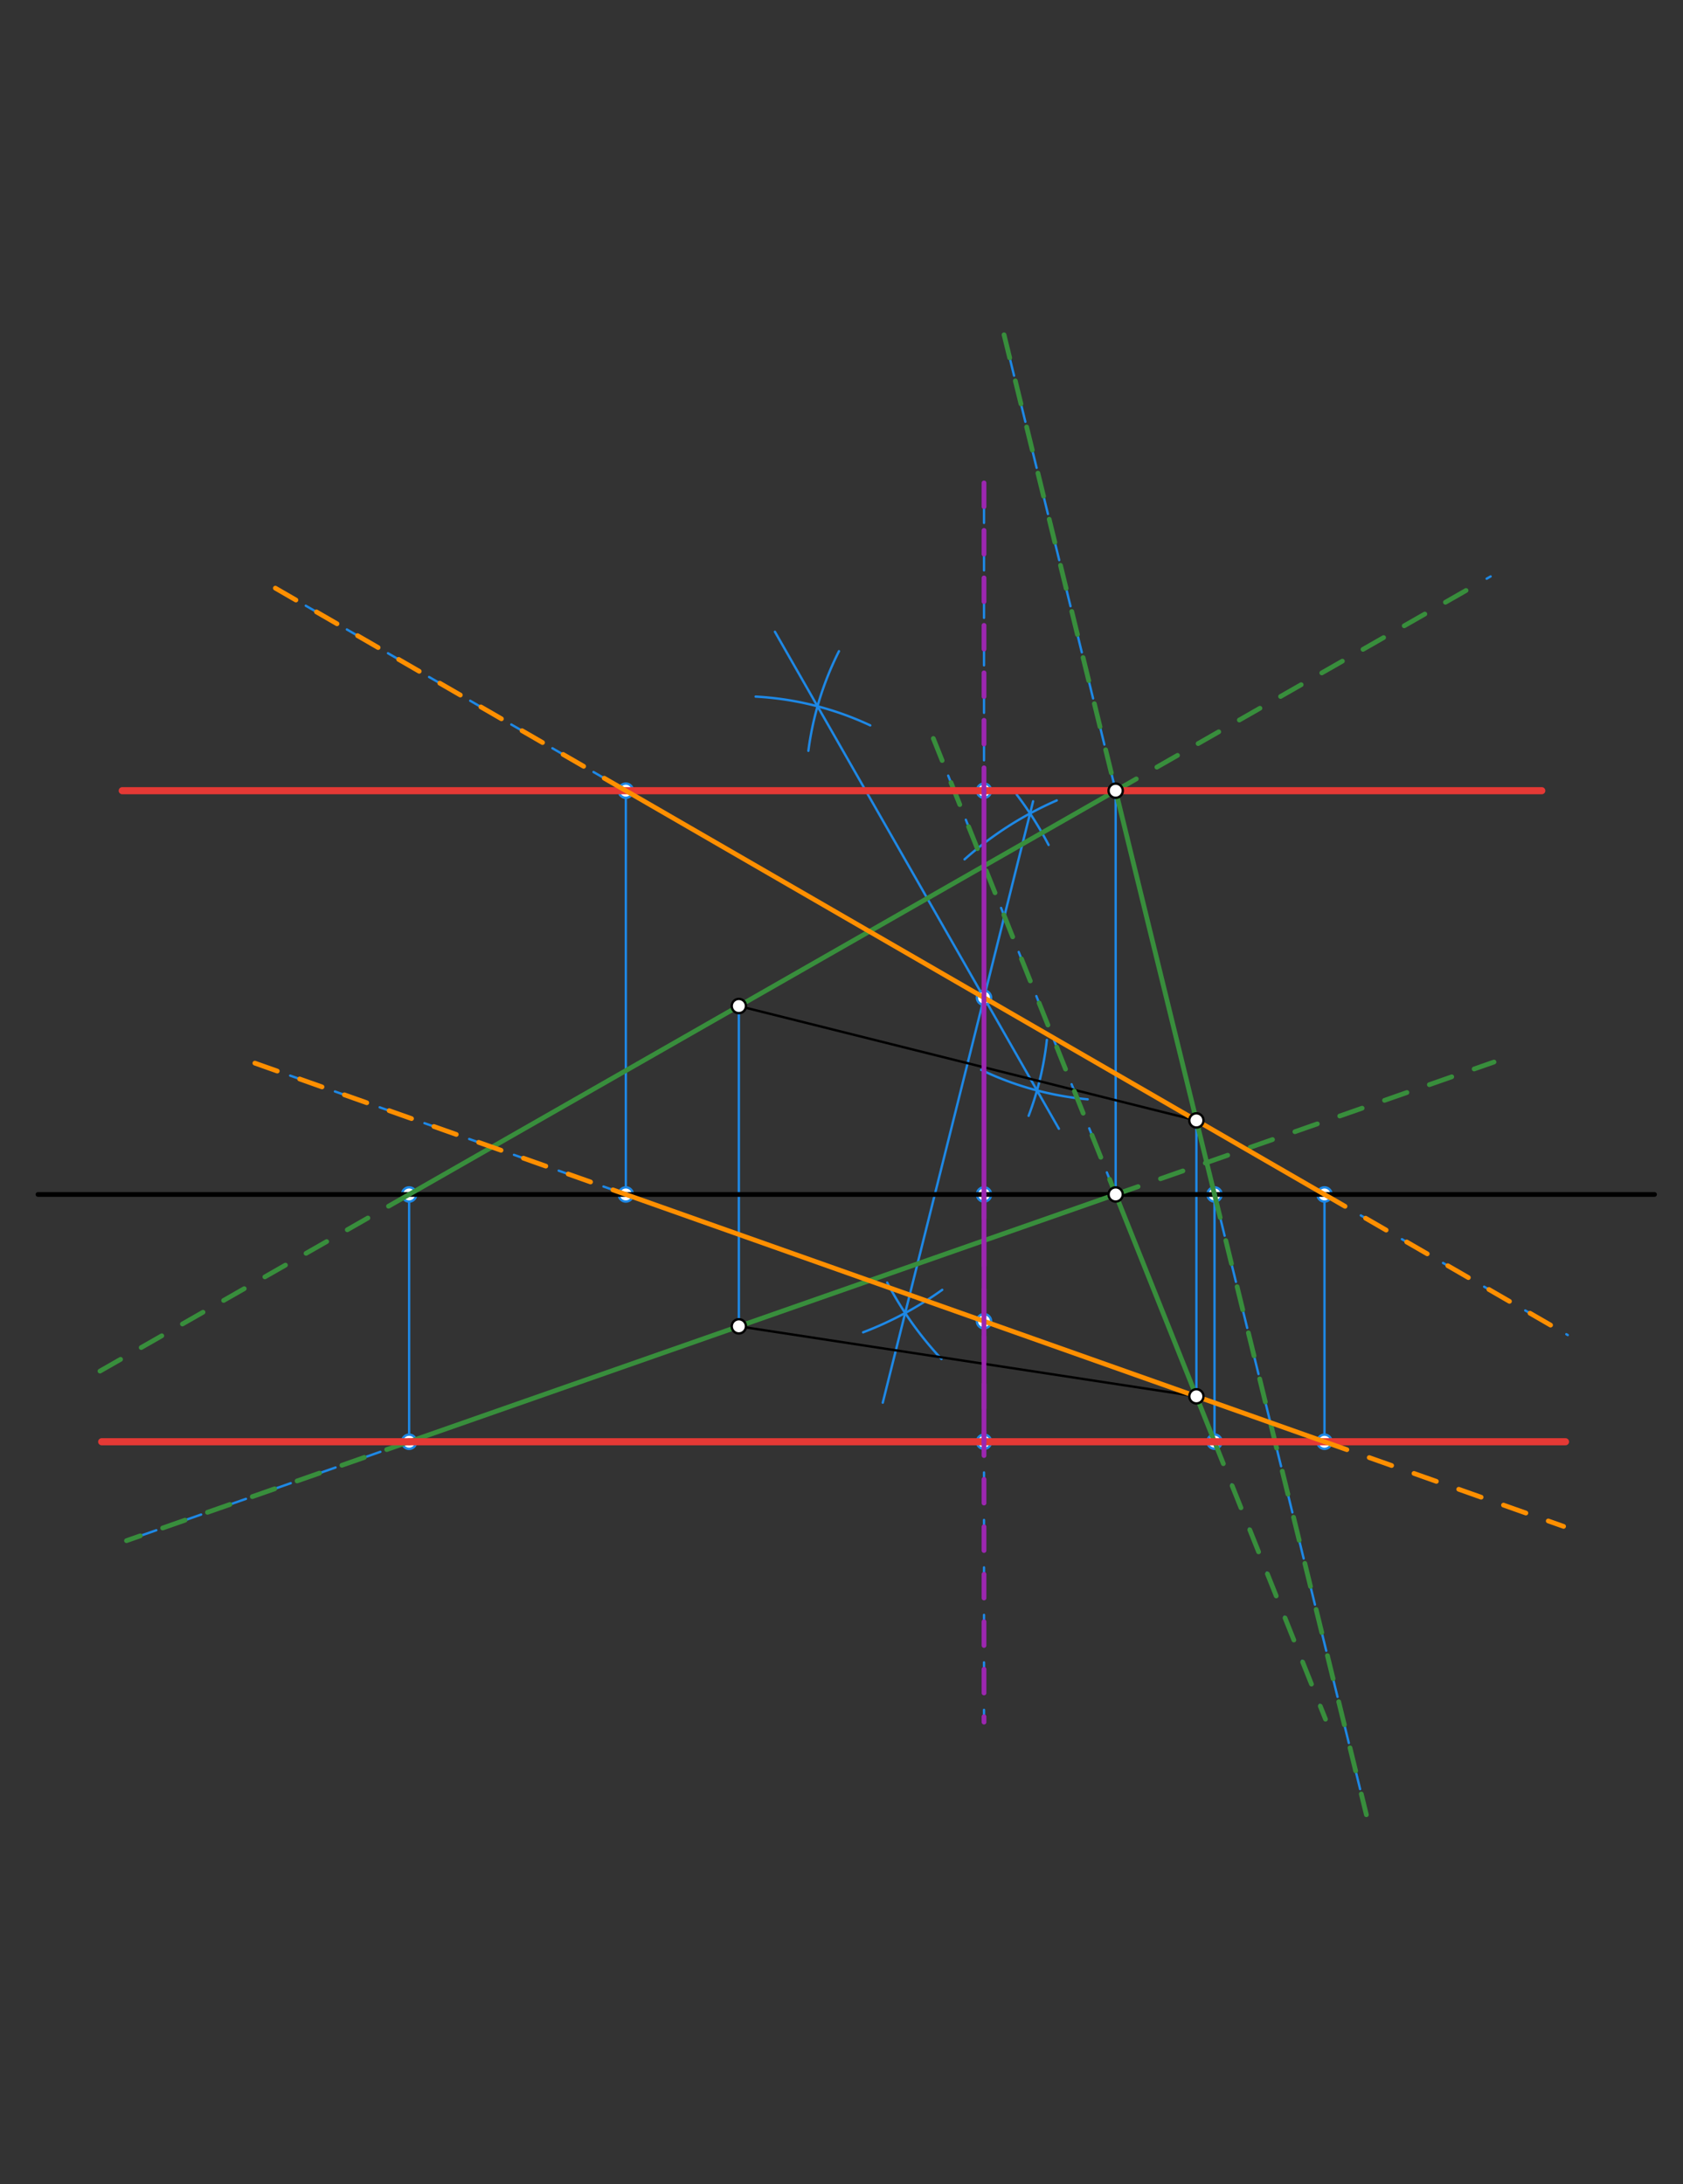 <svg xmlns="http://www.w3.org/2000/svg" class="svg--1it" height="100%" preserveAspectRatio="xMidYMid meet" viewBox="0 0 709 920" width="100%"><rect x="0" y="0" width="709" height="920" fill="#333333" stroke="none"/><defs><marker id="marker-arrow" markerHeight="16" markerUnits="userSpaceOnUse" markerWidth="24" orient="auto-start-reverse" refX="24" refY="4" viewBox="0 0 24 8"><path d="M 0 0 L 24 4 L 0 8 z" stroke="inherit"></path></marker></defs><g class="aux-layer--1FB"><g class="element--2qn"><line stroke="#1E88E5" stroke-dasharray="none" stroke-linecap="round" stroke-width="1" x1="311.254" x2="311.254" y1="558.715" y2="423.786"></line></g><g class="element--2qn"><line stroke="#1E88E5" stroke-dasharray="none" stroke-linecap="round" stroke-width="1" x1="504.008" x2="504.008" y1="588.196" y2="471.975"></line></g><g class="element--2qn"><line stroke="#1E88E5" stroke-dasharray="none" stroke-linecap="round" stroke-width="1" x1="470" x2="470" y1="503.156" y2="333.078"></line></g><g class="element--2qn"><line stroke="#1E88E5" stroke-dasharray="10" stroke-linecap="round" stroke-width="1" x1="311.254" x2="52.546" y1="423.786" y2="571.613"></line></g><g class="element--2qn"><line stroke="#1E88E5" stroke-dasharray="10" stroke-linecap="round" stroke-width="1" x1="470" x2="627.953" y1="333.078" y2="242.822"></line></g><g class="element--2qn"><line stroke="#1E88E5" stroke-dasharray="10" stroke-linecap="round" stroke-width="1" x1="311.254" x2="53.294" y1="558.715" y2="648.997"></line></g><g class="element--2qn"><line stroke="#1E88E5" stroke-dasharray="10" stroke-linecap="round" stroke-width="1" x1="470" x2="629.377" y1="503.156" y2="447.376"></line></g><g class="element--2qn"><line stroke="#1E88E5" stroke-dasharray="10" stroke-linecap="round" stroke-width="1" x1="504.008" x2="575.619" y1="471.975" y2="764.45"></line></g><g class="element--2qn"><line stroke="#1E88E5" stroke-dasharray="10" stroke-linecap="round" stroke-width="1" x1="470" x2="422.975" y1="333.078" y2="141.018"></line></g><g class="element--2qn"><line stroke="#1E88E5" stroke-dasharray="10" stroke-linecap="round" stroke-width="1" x1="470" x2="393.187" y1="503.156" y2="311.081"></line></g><g class="element--2qn"><line stroke="#1E88E5" stroke-dasharray="10" stroke-linecap="round" stroke-width="1" x1="504.008" x2="558.397" y1="588.196" y2="724.199"></line></g><g class="element--2qn"><line stroke="#1E88E5" stroke-dasharray="none" stroke-linecap="round" stroke-width="1" x1="172.35" x2="172.35" y1="503.156" y2="607.529"></line></g><g class="element--2qn"><line stroke="#1E88E5" stroke-dasharray="none" stroke-linecap="round" stroke-width="1" x1="511.643" x2="511.643" y1="503.156" y2="609.156"></line></g><g class="element--2qn"><path d="M 406.353 361.991 A 147.081 147.081 0 0 1 445.178 337.172" fill="none" stroke="#1E88E5" stroke-dasharray="none" stroke-linecap="round" stroke-width="1"></path></g><g class="element--2qn"><path d="M 428.312 334.734 A 147.081 147.081 0 0 1 441.743 355.924" fill="none" stroke="#1E88E5" stroke-dasharray="none" stroke-linecap="round" stroke-width="1"></path></g><g class="element--2qn"><path d="M 396.598 572.453 A 147.081 147.081 0 0 1 373.754 540.288" fill="none" stroke="#1E88E5" stroke-dasharray="none" stroke-linecap="round" stroke-width="1"></path></g><g class="element--2qn"><path d="M 396.936 543.333 A 147.081 147.081 0 0 1 363.612 561.232" fill="none" stroke="#1E88E5" stroke-dasharray="none" stroke-linecap="round" stroke-width="1"></path></g><g class="element--2qn"><line stroke="#1E88E5" stroke-dasharray="none" stroke-linecap="round" stroke-width="1" x1="381.325" x2="435.218" y1="553.103" y2="337.534"></line></g><g class="element--2qn"><line stroke="#1E88E5" stroke-dasharray="none" stroke-linecap="round" stroke-width="1" x1="381.325" x2="371.884" y1="553.103" y2="590.867"></line></g><g class="element--2qn"><path d="M 353.434 274.313 A 130.541 130.541 0 0 0 340.545 316.275" fill="none" stroke="#1E88E5" stroke-dasharray="none" stroke-linecap="round" stroke-width="1"></path></g><g class="element--2qn"><path d="M 366.614 305.565 A 130.541 130.541 0 0 0 318.327 293.437" fill="none" stroke="#1E88E5" stroke-dasharray="none" stroke-linecap="round" stroke-width="1"></path></g><g class="element--2qn"><path d="M 458.206 463.085 A 130.541 130.541 0 0 1 413.338 450.68" fill="none" stroke="#1E88E5" stroke-dasharray="none" stroke-linecap="round" stroke-width="1"></path></g><g class="element--2qn"><path d="M 441.012 438.063 A 130.541 130.541 0 0 1 433.337 470.01" fill="none" stroke="#1E88E5" stroke-dasharray="none" stroke-linecap="round" stroke-width="1"></path></g><g class="element--2qn"><line stroke="#1E88E5" stroke-dasharray="none" stroke-linecap="round" stroke-width="1" x1="344.394" x2="446.084" y1="297.522" y2="475.485"></line></g><g class="element--2qn"><line stroke="#1E88E5" stroke-dasharray="none" stroke-linecap="round" stroke-width="1" x1="344.394" x2="326.456" y1="297.522" y2="266.129"></line></g><g class="element--2qn"><line stroke="#1E88E5" stroke-dasharray="10" stroke-linecap="round" stroke-width="1" x1="414.533" x2="414.533" y1="420.27" y2="203.438"></line></g><g class="element--2qn"><line stroke="#1E88E5" stroke-dasharray="10" stroke-linecap="round" stroke-width="1" x1="414.533" x2="414.533" y1="420.27" y2="725.438"></line></g><g class="element--2qn"><line stroke="#1E88E5" stroke-dasharray="10" stroke-linecap="round" stroke-width="1" x1="414.533" x2="504.008" y1="420.27" y2="471.975"></line></g><g class="element--2qn"><line stroke="#1E88E5" stroke-dasharray="10" stroke-linecap="round" stroke-width="1" x1="414.533" x2="115.999" y1="420.27" y2="247.756"></line></g><g class="element--2qn"><line stroke="#1E88E5" stroke-dasharray="10" stroke-linecap="round" stroke-width="1" x1="504.008" x2="660.453" y1="471.975" y2="562.38"></line></g><g class="element--2qn"><line stroke="#1E88E5" stroke-dasharray="none" stroke-linecap="round" stroke-width="1" x1="557.967" x2="557.967" y1="503.156" y2="610.104"></line></g><g class="element--2qn"><line stroke="#1E88E5" stroke-dasharray="none" stroke-linecap="round" stroke-width="1" x1="263.647" x2="263.647" y1="333.078" y2="503.156"></line></g><g class="element--2qn"><line stroke="#1E88E5" stroke-dasharray="10" stroke-linecap="round" stroke-width="1" x1="263.647" x2="557.967" y1="503.156" y2="607.329"></line></g><g class="element--2qn"><line stroke="#1E88E5" stroke-dasharray="10" stroke-linecap="round" stroke-width="1" x1="557.967" x2="658.688" y1="607.329" y2="642.98"></line></g><g class="element--2qn"><line stroke="#1E88E5" stroke-dasharray="10" stroke-linecap="round" stroke-width="1" x1="263.647" x2="107.375" y1="503.156" y2="447.844"></line></g><g class="element--2qn"><circle cx="172.35" cy="503.156" r="3" stroke="#1E88E5" stroke-width="1" fill="#ffffff"></circle>}</g><g class="element--2qn"><circle cx="172.35" cy="607.329" r="3" stroke="#1E88E5" stroke-width="1" fill="#ffffff"></circle>}</g><g class="element--2qn"><circle cx="511.643" cy="503.156" r="3" stroke="#1E88E5" stroke-width="1" fill="#ffffff"></circle>}</g><g class="element--2qn"><circle cx="511.643" cy="607.286" r="3" stroke="#1E88E5" stroke-width="1" fill="#ffffff"></circle>}</g><g class="element--2qn"><circle cx="414.533" cy="420.27" r="3" stroke="#1E88E5" stroke-width="1" fill="#ffffff"></circle>}</g><g class="element--2qn"><circle cx="557.967" cy="503.156" r="3" stroke="#1E88E5" stroke-width="1" fill="#ffffff"></circle>}</g><g class="element--2qn"><circle cx="557.967" cy="607.329" r="3" stroke="#1E88E5" stroke-width="1" fill="#ffffff"></circle>}</g><g class="element--2qn"><circle cx="263.647" cy="333.078" r="3" stroke="#1E88E5" stroke-width="1" fill="#ffffff"></circle>}</g><g class="element--2qn"><circle cx="263.647" cy="503.156" r="3" stroke="#1E88E5" stroke-width="1" fill="#ffffff"></circle>}</g><g class="element--2qn"><circle cx="414.533" cy="556.562" r="3" stroke="#1E88E5" stroke-width="1" fill="#ffffff"></circle>}</g><g class="element--2qn"><circle cx="414.533" cy="333.078" r="3" stroke="#1E88E5" stroke-width="1" fill="#ffffff"></circle>}</g><g class="element--2qn"><circle cx="414.533" cy="607.329" r="3" stroke="#1E88E5" stroke-width="1" fill="#ffffff"></circle>}</g><g class="element--2qn"><circle cx="414.533" cy="503.156" r="3" stroke="#1E88E5" stroke-width="1" fill="#ffffff"></circle>}</g></g><g class="main-layer--3Vd"><g class="element--2qn"><line stroke="#000000" stroke-dasharray="none" stroke-linecap="round" stroke-width="2" x1="16" x2="697" y1="503.156" y2="503.156"></line></g><g class="element--2qn"><line stroke="#000000" stroke-dasharray="none" stroke-linecap="round" stroke-width="1" x1="311.254" x2="470" y1="423.786" y2="333.078"></line></g><g class="element--2qn"><line stroke="#000000" stroke-dasharray="none" stroke-linecap="round" stroke-width="1" x1="470" x2="504.008" y1="333.078" y2="471.975"></line></g><g class="element--2qn"><line stroke="#000000" stroke-dasharray="none" stroke-linecap="round" stroke-width="1" x1="504.008" x2="311.254" y1="471.975" y2="423.786"></line></g><g class="element--2qn"><line stroke="#000000" stroke-dasharray="none" stroke-linecap="round" stroke-width="1" x1="470" x2="504.008" y1="503.156" y2="588.196"></line></g><g class="element--2qn"><line stroke="#000000" stroke-dasharray="none" stroke-linecap="round" stroke-width="1" x1="504.008" x2="311.254" y1="588.196" y2="558.715"></line></g><g class="element--2qn"><line stroke="#000000" stroke-dasharray="none" stroke-linecap="round" stroke-width="1" x1="311.254" x2="470" y1="558.715" y2="503.156"></line></g><g class="element--2qn"><line stroke="#388E3C" stroke-dasharray="none" stroke-linecap="round" stroke-width="2" x1="172.35" x2="470" y1="503.156" y2="333.078"></line></g><g class="element--2qn"><line stroke="#388E3C" stroke-dasharray="10" stroke-linecap="round" stroke-width="2" x1="172.35" x2="39.731" y1="503.156" y2="578.936"></line></g><g class="element--2qn"><line stroke="#388E3C" stroke-dasharray="10" stroke-linecap="round" stroke-width="2" x1="470" x2="624.399" y1="333.078" y2="244.853"></line></g><g class="element--2qn"><line stroke="#388E3C" stroke-dasharray="10" stroke-linecap="round" stroke-width="2" x1="470" x2="629.377" y1="503.156" y2="447.376"></line></g><g class="element--2qn"><line stroke="#388E3C" stroke-dasharray="none" stroke-linecap="round" stroke-width="2" x1="470" x2="172.35" y1="503.156" y2="607.329"></line></g><g class="element--2qn"><line stroke="#388E3C" stroke-dasharray="10" stroke-linecap="round" stroke-width="2" x1="172.35" x2="53.294" y1="607.329" y2="648.997"></line></g><g class="element--2qn"><line stroke="#388E3C" stroke-dasharray="10" stroke-linecap="round" stroke-width="2" x1="422.975" x2="470" y1="141.018" y2="333.078"></line></g><g class="element--2qn"><line stroke="#388E3C" stroke-dasharray="none" stroke-linecap="round" stroke-width="2" x1="470" x2="511.643" y1="333.078" y2="503.156"></line></g><g class="element--2qn"><line stroke="#388E3C" stroke-dasharray="10" stroke-linecap="round" stroke-width="2" x1="511.643" x2="575.619" y1="503.156" y2="764.45"></line></g><g class="element--2qn"><line stroke="#388E3C" stroke-dasharray="10" stroke-linecap="round" stroke-width="2" x1="393.187" x2="470" y1="311.081" y2="503.156"></line></g><g class="element--2qn"><line stroke="#388E3C" stroke-dasharray="none" stroke-linecap="round" stroke-width="2" x1="470" x2="511.643" y1="503.156" y2="607.286"></line></g><g class="element--2qn"><line stroke="#388E3C" stroke-dasharray="10" stroke-linecap="round" stroke-width="2" x1="511.643" x2="558.397" y1="607.286" y2="724.199"></line></g><g class="element--2qn"><line stroke="#E53935" stroke-dasharray="none" stroke-linecap="round" stroke-width="3" x1="172.35" x2="659.5" y1="607.329" y2="607.329"></line></g><g class="element--2qn"><line stroke="#E53935" stroke-dasharray="none" stroke-linecap="round" stroke-width="3" x1="172.35" x2="42.833" y1="607.329" y2="607.329"></line></g><g class="element--2qn"><line stroke="#E53935" stroke-dasharray="none" stroke-linecap="round" stroke-width="3" x1="470" x2="51.5" y1="333.078" y2="333.078"></line></g><g class="element--2qn"><line stroke="#E53935" stroke-dasharray="none" stroke-linecap="round" stroke-width="3" x1="470" x2="649.5" y1="333.078" y2="333.078"></line></g><g class="element--2qn"><line stroke="#FF8F00" stroke-dasharray="10" stroke-linecap="round" stroke-width="2" x1="115.999" x2="263.647" y1="247.756" y2="333.078"></line></g><g class="element--2qn"><line stroke="#FF8F00" stroke-dasharray="none" stroke-linecap="round" stroke-width="2" x1="263.647" x2="557.967" y1="333.078" y2="503.156"></line></g><g class="element--2qn"><line stroke="#FF8F00" stroke-dasharray="10" stroke-linecap="round" stroke-width="2" x1="557.967" x2="660.453" y1="503.156" y2="562.38"></line></g><g class="element--2qn"><line stroke="#FF8F00" stroke-dasharray="10" stroke-linecap="round" stroke-width="2" x1="107.375" x2="263.647" y1="447.844" y2="503.156"></line></g><g class="element--2qn"><line stroke="#FF8F00" stroke-dasharray="none" stroke-linecap="round" stroke-width="2" x1="263.647" x2="557.967" y1="503.156" y2="607.329"></line></g><g class="element--2qn"><line stroke="#FF8F00" stroke-dasharray="10" stroke-linecap="round" stroke-width="2" x1="557.967" x2="658.688" y1="607.329" y2="642.98"></line></g><g class="element--2qn"><line stroke="#9C27B0" stroke-dasharray="10" stroke-linecap="round" stroke-width="2" x1="414.533" x2="414.533" y1="203.438" y2="333.078"></line></g><g class="element--2qn"><line stroke="#9C27B0" stroke-dasharray="none" stroke-linecap="round" stroke-width="2" x1="414.533" x2="414.533" y1="333.078" y2="503.156"></line></g><g class="element--2qn"><line stroke="#9C27B0" stroke-dasharray="10" stroke-linecap="round" stroke-width="2" x1="414.533" x2="414.533" y1="503.156" y2="725.438"></line></g><g class="element--2qn"><line stroke="#9C27B0" stroke-dasharray="none" stroke-linecap="round" stroke-width="2" x1="414.533" x2="414.533" y1="607.329" y2="503.156"></line></g><g class="element--2qn"><circle cx="470" cy="503.156" r="3" stroke="#000000" stroke-width="1" fill="#ffffff"></circle>}</g><g class="element--2qn"><circle cx="470" cy="333.078" r="3" stroke="#000000" stroke-width="1" fill="#ffffff"></circle>}</g><g class="element--2qn"><circle cx="311.254" cy="423.786" r="3" stroke="#000000" stroke-width="1" fill="#ffffff"></circle>}</g><g class="element--2qn"><circle cx="504.008" cy="588.196" r="3" stroke="#000000" stroke-width="1" fill="#ffffff"></circle>}</g><g class="element--2qn"><circle cx="504.008" cy="471.975" r="3" stroke="#000000" stroke-width="1" fill="#ffffff"></circle>}</g><g class="element--2qn"><circle cx="311.254" cy="558.715" r="3" stroke="#000000" stroke-width="1" fill="#ffffff"></circle>}</g></g><g class="snaps-layer--2PT"></g><g class="temp-layer--rAP"></g></svg>